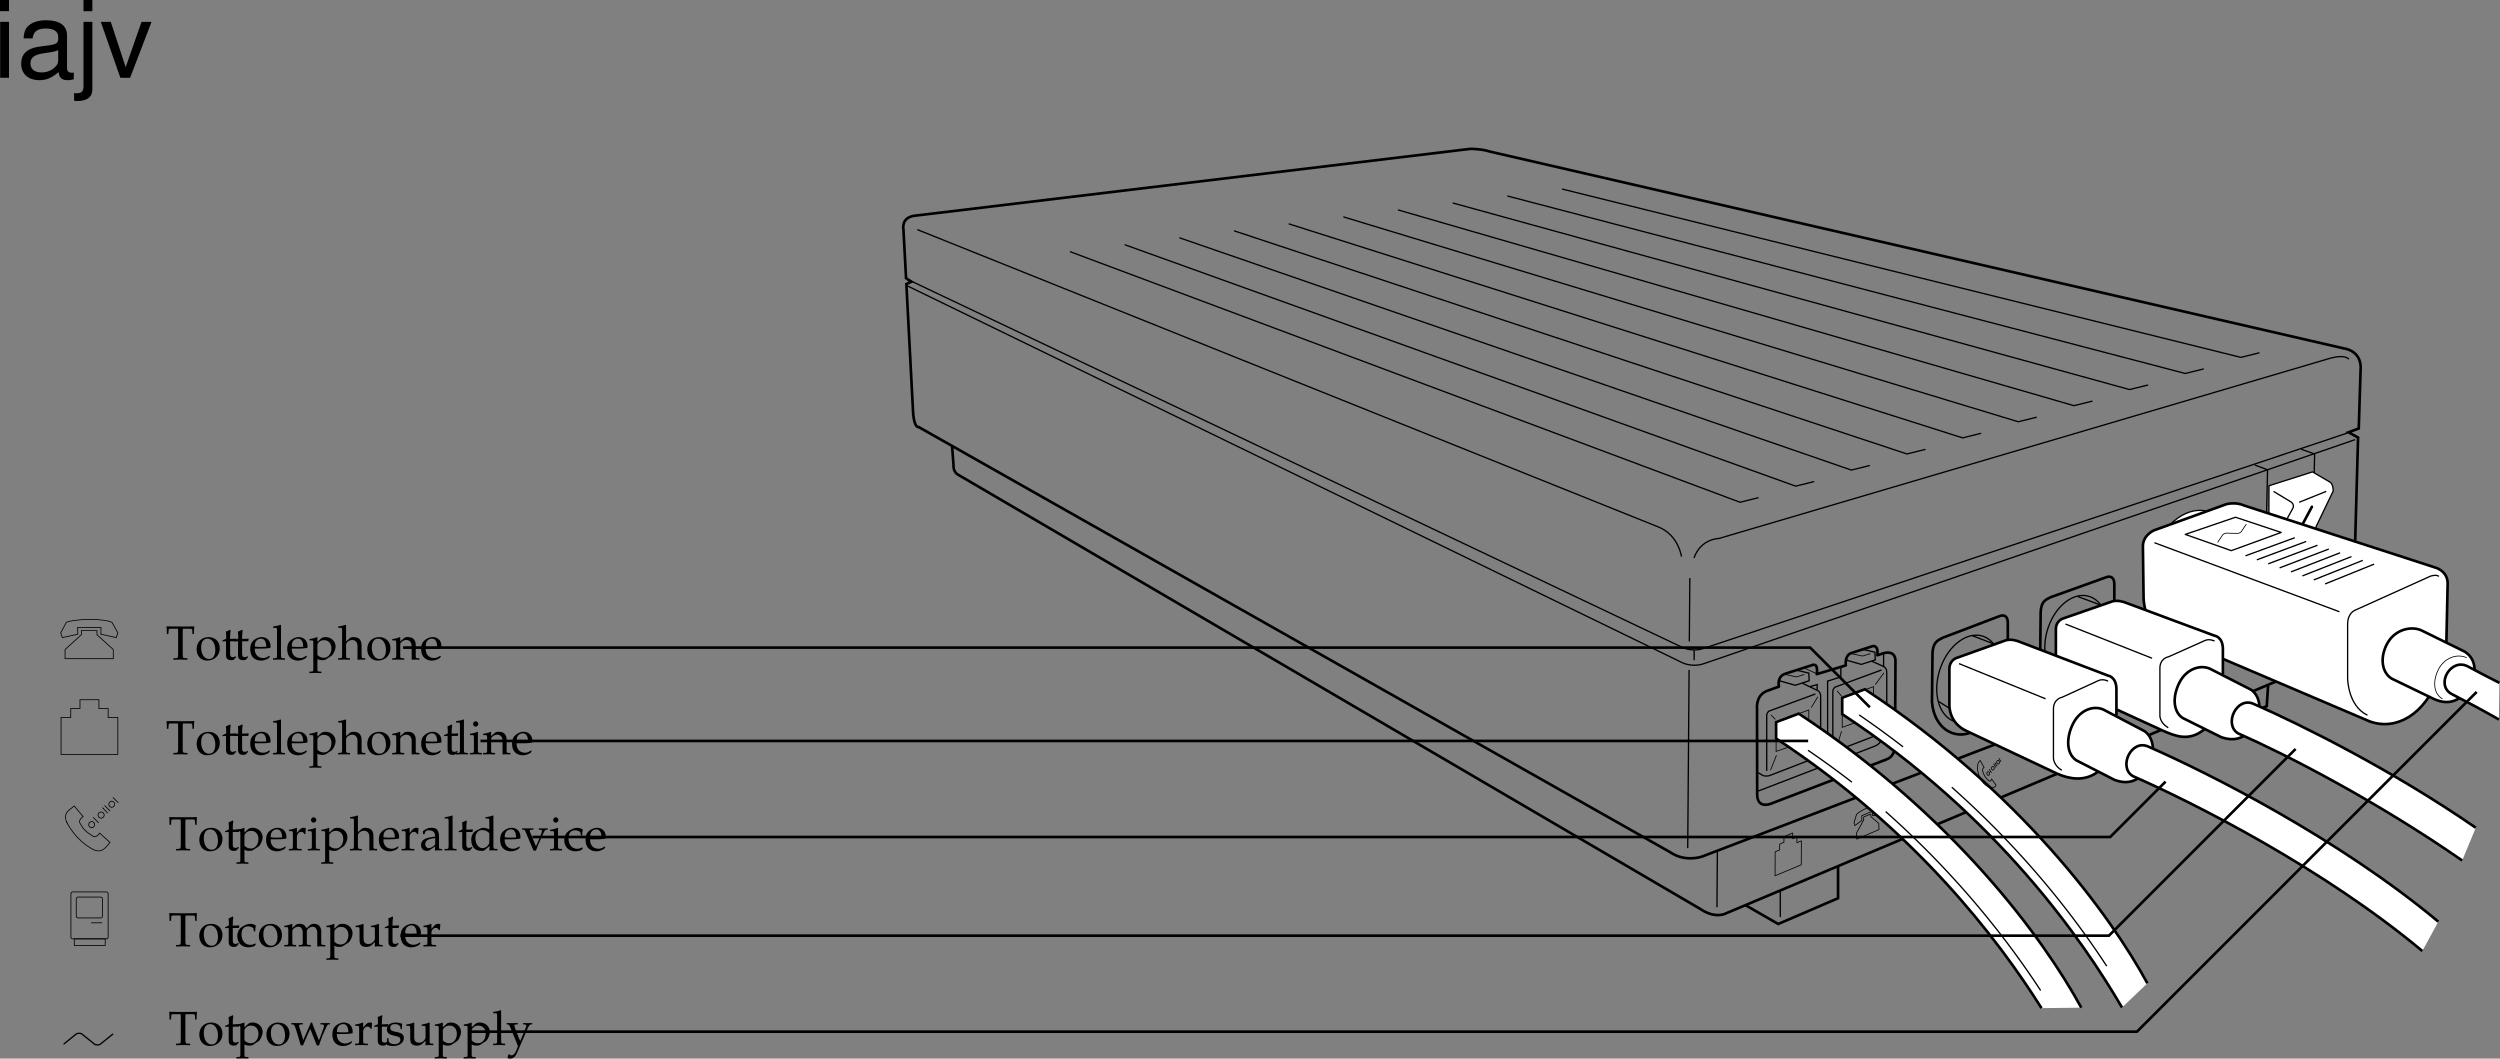<svg xmlns="http://www.w3.org/2000/svg" xmlns:xlink="http://www.w3.org/1999/xlink" width="468.625" height="198.438"><rect width="100%" height="100%" fill="#808080" stroke="none"/><defs><path id="a" d="M1.438-.25v.281C1.968.016 2.28 0 2.75 0c.469 0 .797.016 1.328.031V-.25l-.437-.016c-.407-.015-.454-.093-.454-.812v-3.813c0-.453 0-.64.032-.89h1.39c.266 0 .344.062.375.297l.032.703h.28c0-.578.016-.938.063-1.453l-1.203.03H1.984c-.109 0-.578 0-1.203-.015l-.625-.015c.047.515.063.875.063 1.453H.5l.047-.703c.015-.235.078-.297.36-.297h1.39c.031.265.031.484.031.89v3.813c0 .734-.047.797-.453.812zm0 0"/><path id="b" d="M2.516-4.219C1.203-4.219.28-3.297.28-1.953c0 1.266.797 2.14 1.969 2.14 1.39 0 2.375-.968 2.375-2.328 0-1.218-.875-2.078-2.11-2.078zm-.172.297c.844 0 1.437.89 1.437 2.125 0 1.047-.437 1.688-1.187 1.688-.875 0-1.469-.875-1.469-2.157 0-1.078.438-1.656 1.219-1.656zm0 0"/><path id="c" d="M.875-3.438v2.594c0 .656.297.953 1 .953.203 0 .422-.046.469-.109l.437-.484-.125-.141c-.219.125-.344.172-.515.172-.36 0-.5-.188-.5-.625v-2.36h1.156l.078-.484-1.234.047v-.344c0-.36.03-.75.093-1.265l-.109-.11c-.219.14-.484.25-.766.344.032.25.047.438.047.719v.625l-.703.312v.188zm0 0"/><path id="d" d="m3.938-.625-.126-.094c-.562.344-.78.422-1.171.422-.579 0-1.063-.266-1.313-.703-.172-.281-.234-.547-.25-1.063h1.313c.64 0 1.062-.046 1.625-.14 0-.125.015-.203.015-.313 0-1.03-.672-1.703-1.687-1.703-.313 0-.703.11-1.078.328C.53-3.453.234-2.906.234-1.969c0 .563.141 1.047.375 1.39.36.485.954.766 1.641.766.344 0 .672-.078 1.031-.234.235-.11.438-.219.469-.281zm-.704-1.781c-.468.015-.671.031-1.015.031a9.74 9.74 0 0 1-1.125-.063c0-.421.031-.609.14-.859a1.12 1.12 0 0 1 1-.625c.313 0 .547.11.704.36.203.296.265.562.296 1.156zm0 0"/><path id="e" d="M.188-.25v.281C.813.016 1.078 0 1.313 0c.234 0 .5.016 1.125.031V-.25L2.03-.266c-.328-.046-.328-.062-.344-.656v-5.547L1.61-6.53c-.39.156-.687.218-1.406.328v.25H.72c.156 0 .219.11.219.375v4.656C.923-.327.923-.296.61-.265zm0 0"/><path id="f" d="M.078 2.266v.265c.61-.015.875-.031 1.125-.031.234 0 .5.016 1.125.031v-.265l-.422-.032c-.312-.03-.328-.062-.328-.656V-.109c.281.156.563.218.953.218.281 0 .5-.062.64-.14l1.032-.672c.36-.235.781-1.156.781-1.735 0-1-.828-1.78-1.875-1.78-.328 0-.656.093-.796.218l-.735.672v-.86l-.078-.03a5.038 5.038 0 0 1-1.406.359v.265h.328c.375 0 .39.031.39.656v4.516c0 .594-.015.625-.328.656zm1.5-5.016c0-.125.047-.234.156-.375a1.312 1.312 0 0 1 1.079-.516c.843 0 1.39.594 1.39 1.532 0 1.015-.61 1.765-1.406 1.765-.5 0-.875-.172-1.219-.531zm0 0"/><path id="g" d="M.047-.25v.281C.625.016.875 0 1.172 0c.281 0 .531.016 1.11.031V-.25l-.407-.016c-.313-.03-.328-.062-.328-.656v-1.906c0-.406.594-.844 1.14-.844.61 0 1 .453 1 1.14V.032C4.11.016 4.25 0 4.407 0c.124 0 .296.016.734.031V-.25l-.36-.016c-.312-.03-.328-.062-.328-.656v-1.734c0-1.047-.5-1.563-1.516-1.563-.328 0-.515.047-.703.219l-.687.594V-6.47l-.078-.062c-.39.156-.688.218-1.407.328v.25h.5c.172 0 .235.11.235.375v4.656C.78-.328.78-.297.453-.266zm0 0"/><path id="h" d="M3.688.031C4.109.016 4.25 0 4.405 0c.125 0 .297.016.735.031V-.25l-.36-.016c-.312-.03-.328-.062-.328-.656v-1.734c0-1.047-.5-1.563-1.516-1.563-.328 0-.515.047-.703.219l-.687.594v-.781l-.078-.032a4.904 4.904 0 0 1-1.407.36v.265H.39c.375 0 .39.031.406.656v2.016c0 .594-.031.625-.344.656L.047-.25v.281C.625.016.875 0 1.172 0c.281 0 .531.016 1.11.031V-.25l-.407-.016c-.313-.03-.328-.062-.328-.656v-1.906c0-.406.594-.844 1.14-.844.61 0 1 .453 1 1.14zm0 0"/><path id="i" d="m1.688-4.188-.079-.03a4.904 4.904 0 0 1-1.406.359v.265h.344c.36 0 .375.031.39.656v2.016c0 .594-.03.625-.328.656L.188-.25v.281C.813.016 1.078 0 1.313 0c.234 0 .5.016 1.125.031V-.25L2.03-.266c-.328-.046-.328-.062-.344-.656Zm-.407-2c-.265 0-.5.235-.5.516 0 .25.235.484.485.484.265 0 .5-.234.5-.484 0-.266-.235-.516-.485-.516Zm0 0"/><path id="j" d="M.188-.25v.281C.78.016 1.046 0 1.296 0c.219 0 .547.016 1.281.031V-.25L2.11-.266c-.406-.03-.421-.046-.421-.656v-1.547c0-.547.359-.984.812-.984.266 0 .453.125.594.406h.187l.078-1.078c-.093-.063-.25-.094-.421-.094-.266 0-.547.14-.735.36l-.515.593v-.921l-.079-.032a4.904 4.904 0 0 1-1.406.36v.265h.344c.36 0 .375.031.39.656v2.016C.922-.328.922-.297.61-.266zm0 0"/><path id="k" d="M2.922-.734 2.875.03c.438-.014.578-.03.703-.03.11 0 .172 0 .469.016l.187.015V-.25l-.343-.016c-.235-.015-.25-.046-.25-.515v-1.656c0-1.313-.375-1.782-1.422-1.782-.406 0-.75.094-1.094.297l-.484.297v.578l.234.063L1-3.266c.188-.421.281-.484.688-.484.843 0 1.203.344 1.234 1.156l-.89.156C.796-2.203.281-1.78.281-.984c0 .687.421 1.093 1.14 1.093.172 0 .312-.03.375-.078zm0-.375c-.266.359-.828.703-1.188.703-.359 0-.671-.328-.671-.719a.98.98 0 0 1 .437-.813c.234-.14.734-.265 1.422-.359zm0 0"/><path id="l" d="M3.703-3.938c-.5-.218-.75-.28-1.062-.28-.25 0-.47.046-.688.171l-.797.406c-.515.282-.843.938-.843 1.704 0 .718.25 1.312.671 1.671.329.25.75.375 1.329.375.187 0 .39-.03.437-.078l1-.828-.047.828C4.11.016 4.266 0 4.391 0c.078 0 .203 0 .39.016.063 0 .235 0 .438.015V-.25l-.422-.016c-.313-.046-.328-.062-.328-.656v-5.547L4.39-6.53c-.407.156-.704.218-1.407.328v.25h.5c.157 0 .22.11.22.375zm0 1.954c0 .578-.015.671-.125.875-.25.421-.703.703-1.125.703-.781 0-1.36-.766-1.36-1.844 0-.969.485-1.547 1.298-1.547.343 0 .703.11 1.015.328.188.125.297.25.297.313zm0 0"/><path id="m" d="M4.844-3.875v-.25c-.469.016-.672.016-.844.016-.172 0-.36 0-.844-.016v.25l.375.016c.14 0 .219.078.219.234 0 .156-.063.36-.172.656l-.39.953c-.094.266-.204.516-.547 1.266L1.562-3.344a1.067 1.067 0 0 1-.078-.344c0-.109.079-.171.22-.171l.452-.016v-.25c-.594.016-.844.016-1.062.016-.219 0-.453 0-1.047-.016v.25l.312.016c.141.015.188.078.282.296L2.187.063h.454c.171-.47.296-.797.359-.985l1.063-2.344c.203-.421.343-.578.515-.593Zm0 0"/><path id="n" d="M3.594-2.797c0-.422.047-.781.125-1.11-.36-.218-.672-.312-1.047-.312-.438 0-.938.172-1.469.516-.64.39-.969 1.015-.969 1.812 0 1.22.844 2.079 2.063 2.079.469 0 1.14-.172 1.234-.313l.188-.281-.094-.14c-.344.171-.625.265-.938.265-1 0-1.656-.781-1.656-1.969 0-.969.438-1.5 1.25-1.5.406 0 .828.172 1 .406l.063.547zm0 0"/><path id="o" d="M.14-.25v.281C.782.016 1.032 0 1.282 0c.282 0 .532.016 1.078.031V-.25l-.375-.016c-.312-.03-.343-.062-.343-.656v-1.906c0-.406.593-.844 1.14-.844.485 0 .813.453.813 1.14v1.61c0 .594-.016.625-.328.656L2.86-.25v.281C3.484.016 3.75 0 3.984 0 4.22 0 4.47.016 5.11.031V-.25l-.421-.016c-.313-.046-.329-.062-.329-.656v-1.906c0-.406.594-.844 1.125-.844.485 0 .829.453.829 1.14V.032C6.718.016 6.859 0 7.016 0c.14 0 .312.016.812.031V-.25l-.437-.016c-.313-.046-.313-.062-.329-.656v-1.844c0-.89-.515-1.453-1.343-1.453-.328 0-.578.063-.735.219l-.687.61C4-3.985 3.64-4.22 3.016-4.22c-.329 0-.579.063-.75.219l-.625.578v-.765l-.079-.032a4.904 4.904 0 0 1-1.406.36v.265H.5c.36 0 .375.031.39.656v2.016c-.015.594-.015.625-.328.656Zm0 0"/><path id="p" d="m4.531-4.188-.078-.03a5.038 5.038 0 0 1-1.406.359v.265h.328c.375 0 .39.031.39.656v1.47c0 .187-.124.437-.328.655-.25.25-.546.375-.89.375-.313 0-.563-.109-.703-.28-.14-.141-.203-.423-.203-.813v-2.657l-.079-.03a4.904 4.904 0 0 1-1.406.359v.265H.5c.36 0 .375.031.39.656v1.5c0 .641.047.922.22 1.141.202.266.53.406 1.046.406.422 0 .766-.125 1.016-.359l.594-.547c0 .266 0 .422-.032.828.454-.015.61-.031.75-.031.125 0 .297.016.75.031V-.25L4.86-.266c-.312-.03-.328-.062-.328-.656zm0 0"/><path id="q" d="M3.719-4.219c-.75 1.75-.86 2-1.438 3.282l-.75-2.485C1.5-3.5 1.5-3.578 1.5-3.64c0-.14.11-.218.344-.218l.36-.016v-.25c-.626.016-.876.016-1.079.016-.203 0-.453 0-1.078-.016v.25l.266.016c.25.015.359.203.593.89l.906 3.03h.422L3.125-2c.078-.188.094-.203.469-1.016L4.813.063h.421c.079-.235.141-.422.204-.594.171-.531.375-1.078.406-1.14l.625-1.407c.265-.61.375-.75.562-.781l.235-.016v-.25c-.5.016-.704.016-.875.016-.172 0-.375 0-.875-.016v.25l.296.016c.22 0 .36.109.36.28 0 .095-.031.204-.063.313L5.656-2c-.078.203-.156.406-.437 1.125l-1.032-2.61c-.125-.328-.187-.5-.265-.734Zm0 0"/><path id="r" d="M.375-1.281c0 .61-.031.89-.11 1.25.485.14.829.218 1.235.218 1.188 0 2.016-.625 2.016-1.515 0-.297-.079-.484-.25-.672-.235-.219-.516-.328-1.329-.484C1.204-2.625.97-2.813.97-3.22c0-.453.297-.703.86-.703.609 0 1.062.313 1.062.735v.203h.25c.015-.516.015-.735.046-1.016-.484-.156-.796-.219-1.171-.219-1.047 0-1.688.5-1.688 1.297 0 .453.203.735.61.938.25.109.734.25 1.343.375.406.093.578.28.578.625 0 .484-.453.828-1.093.828C1.109-.156.64-.47.64-.922v-.36Zm0 0"/><path id="s" d="M2.672-.781c-.203-.328-.297-.547-.453-.985L1.64-3.28a.896.896 0 0 1-.079-.375c0-.125.094-.203.297-.203l.344-.016v-.25c-.594.016-.844.016-1.047.016-.218 0-.437 0-1.047-.016v.25l.157.016c.234.015.343.125.468.437l.985 2.36c.25.609.343.828.5 1.28l-.203.548c-.282.765-.641 1.171-.985 1.171-.14 0-.312-.078-.453-.203H.453l-.203.672a.79.79 0 0 0 .484.14c.594 0 .985-.327 1.329-1.108L3.89-2.766c.359-.828.53-1.062.75-1.093l.25-.016v-.25c-.485.016-.688.016-.844.016-.172 0-.375 0-.86-.016v.25l.235.016c.25.015.375.093.375.218a.693.693 0 0 1-.047.235zm0 0"/><path id="t" d="M3-10.484H1.344V0H3Zm0-4.094H1.312v2.094H3Zm0 0"/><path id="u" d="M10.703-.984c-.187.046-.265.046-.36.046-.577 0-.905-.296-.905-.828v-6.156c0-1.86-1.36-2.86-3.938-2.86-1.547 0-2.766.438-3.484 1.22-.47.546-.672 1.14-.72 2.187h1.688c.141-1.281.891-1.86 2.454-1.86 1.515 0 2.343.547 2.343 1.547v.454c-.015.718-.375.968-1.734 1.156-2.36.297-2.734.375-3.36.64C1.454-4.921.845-4 .845-2.64.844-.734 2.156.453 4.28.453 5.594.453 6.656 0 7.844-1.078 7.954 0 8.484.453 9.562.453c.36 0 .579-.031 1.141-.172zM7.781-3.297c0 .563-.156.89-.656 1.36-.688.625-1.5.937-2.484.937-1.297 0-2.063-.625-2.063-1.688 0-1.093.719-1.656 2.516-1.906 1.781-.25 2.125-.328 2.687-.593zm0 0"/><path id="v" d="M1.406-10.484v12c0 1.046-.328 1.39-1.36 1.39-.124 0-.187 0-.405-.031v1.422c.203.047.296.062.562.062 1.875 0 2.86-.734 2.86-2.171v-12.672zm1.657-4.094H1.405v2.094h1.657Zm0 0"/><path id="w" d="M5.703 0 9.72-10.484H7.844l-2.969 8.5-2.797-8.5H.203L3.875 0Zm0 0"/></defs><path fill="none" stroke="#000" stroke-linejoin="round" stroke-width=".25" d="m422.664 87.165 2.39.898-.511 22.344s.11.687 1.008.336l6.652-2.48s1.02-.24 1.172-1.278l.504-21.883-2.52-.898"/><path fill="#fff" d="m427.465 108.387 7.414-2.867s.523-.223.453-.828c-.152-1.258-1.203-5.934-1.203-5.934l3.23-6.718s.036-1.239-.578-1.653l-3.308-1.933-8.153 2.601-.05 17.035s1.742.47 2.195.297"/><path fill="none" stroke="#000" stroke-linejoin="round" stroke-width=".25" d="m427.465 108.387 7.414-2.867s.523-.223.453-.828c-.152-1.258-1.203-5.934-1.203-5.934l3.23-6.718s.036-1.239-.578-1.653l-3.308-1.933-8.153 2.601-.05 17.035s1.742.47 2.195.297zm0 0"/><path fill="none" stroke="#000" stroke-linecap="round" stroke-linejoin="round" stroke-miterlimit="10" stroke-width=".5" d="m433.363 95-1.898 3.555"/><path fill="#fff" stroke="#000" stroke-linejoin="round" stroke-width=".25" d="m426.168 92.11 3.266 1.969c.742.511.37 1.183.37 1.183l-3.023 5.516s.375 5.867.528 7.16m8.734-15.832-5.066 2.047m2.265 4.757-4.316 1.548"/><path fill="none" stroke="#000" stroke-width=".5" d="m413.41 124.442-94.305 36.101s-3.132 1.176-6.003-.78L172.215 80.054s-.781.29-1.043-2.476l-1.274-24.336.946-.43-1.004-.664-.492-9.106s-.524-2.332 2.215-2.62l104.09-12.524s2.09 0 3.652.52l160.074 36.898s3 .293 3.133 3.426l-.367 11.574-1.926.719 1.8.976-.675 24.133"/><path fill="none" stroke="#000" stroke-width=".25" d="m170.129 52.372 145.062 68.906s1.825 1.047 4.176.262l120.664-40.375"/><path fill="none" stroke="#000" stroke-width=".25" d="m170.129 53.61 145.062 70.539s1.825 1.043 4.176.262L441.47 82.407"/><path fill="#fff" d="M406.871 117.29c-3.937-1.637-5.441-7.707-3.36-13.57 2.083-5.856 6.958-9.282 10.895-7.65 3.942 1.634 5.442 7.712 3.36 13.571-2.082 5.86-6.961 9.285-10.895 7.649"/><path fill="none" stroke="#000" stroke-linejoin="round" stroke-width=".25" d="M406.871 117.29c-3.937-1.637-5.441-7.707-3.36-13.57 2.083-5.856 6.958-9.282 10.895-7.65 3.942 1.634 5.442 7.712 3.36 13.571-2.082 5.86-6.961 9.285-10.895 7.649zm0 0"/><path fill="none" stroke="#000" stroke-linecap="round" stroke-linejoin="round" stroke-width=".25" d="m200.66 47.204 125.5 46.945 3.387-.844M210.906 45.899l125.688 45.23 3.386-.84M221.156 44.594l125.871 43.52 3.387-.84M231.402 43.29l126.055 41.804 3.387-.84M241.652 41.981l126.239 40.098 3.386-.84M251.898 40.676 378.324 79.06l3.383-.84M262.145 39.372l126.609 36.671 3.387-.84M272.395 38.067l126.792 34.957 3.387-.84M282.64 36.758l126.981 33.25 3.383-.84M292.887 35.454 420.05 66.989l3.387-.84"/><path fill="#fff" d="M444.102 135.188c5.28 2 10.609-1.684 12.84-7.96.75-2.106 1.566-4.208 1.62-6.368l.25-11.406c.063-2.313-2.125-3-2.125-3l-36-11.688c-1.625-.75-3.375-.25-3.375-.25l-13.5 4.875s-2.125.875-2.125 3l.125 9.5s-.125 5 3.75 6.875l38.54 16.422"/><path fill="none" stroke="#000" stroke-linejoin="round" stroke-width=".5" d="M444.102 135.188c5.28 2 10.609-1.684 12.84-7.96.75-2.106 1.566-4.208 1.62-6.368l.25-11.406c.063-2.313-2.125-3-2.125-3l-36-11.688c-1.625-.75-3.375-.25-3.375-.25l-13.5 4.875s-2.125.875-2.125 3l.125 9.5s-.125 5 3.75 6.875zm0 0"/><path fill="#fff" stroke="#000" stroke-linejoin="round" stroke-width=".25" d="M457.176 108.051c-.535-.441-1.614-.035-1.614-.035l-14.125 6.375s-1.375.5-1.375 2.625v10.125s.02 5.176 3.72 6.922"/><path fill="#fff" d="M456.254 131.036c2.844 1.277 5.012.308 6.562-2.164 1.543-2.465 1.442-5.301-.812-6.727l-7.797-3.828c-2.031-1.125-5.16-.379-6.629 2.152-1.46 2.52-1.254 5.45.703 6.715l7.973 3.852"/><path fill="none" stroke="#000" stroke-linejoin="round" stroke-width=".5" d="M456.254 131.036c2.844 1.277 5.012.308 6.562-2.164 1.543-2.465 1.442-5.301-.812-6.727l-7.797-3.828c-2.031-1.125-5.16-.379-6.629 2.152-1.46 2.52-1.254 5.45.703 6.715zm0 0"/><path fill="none" stroke="#000" stroke-linecap="round" stroke-linejoin="round" stroke-width=".25" d="m403.938 101.766 34.5 12.875"/><path fill="none" stroke="#000" stroke-linejoin="round" stroke-miterlimit="10" stroke-width=".15" d="m349.809 152.555-.836.356.043.847-1.317 1-.164-.523.457-1.527c.14-.247.918-.793 1.883-1.204.961-.421 1.93-.625 2.082-.507l.531 1.101-.125.652-1.351.149-.016-.856zm0 0"/><path fill="none" stroke="#000" stroke-linejoin="round" stroke-miterlimit="10" stroke-width=".15" d="m350.688 152.575.019.523 1.473 1.254.043 1.145-4.176 1.8-.04-1.144 1.348-2.473-.023-.523zm0 0"/><path fill="none" stroke="#000" stroke-linejoin="round" stroke-width=".15" d="m332.734 164.16.02-4.488.844-.351.004-1.094.797-.332.008-1.066 1.636-.688-.008 1.067.797-.336-.004 1.097.84-.355-.023 4.488zm0 0"/><path fill="none" stroke="#000" stroke-width=".5" d="m178.477 83.758.261 3.438s-.129 1.164.785 1.746l139.32 81.516s2.087 1.566 4.305.914l103.418-43.598m-16.144 6.941 4.305 1.957 10.175-4.304.258-3.914"/><path fill="none" stroke="#000" stroke-width=".25" d="M440.293 67.336s-.586-.976-3.457-.195l-114.602 33.79s-3.39 0-4.695 3.652m-2.348-.263s-.523-3.913-4.175-5.48L171.957 43.043m144.801 65.321-.094 11.87m-.043 5.349-.258 33.398m5.559.519-.078 10.567"/><path fill="none" stroke="#000" stroke-width=".5" d="m327.191 169.676 6.133 3.524 11.219-4.828v-6"/><path fill="none" stroke="#000" stroke-width=".25" d="M333.715 166.938v4.957"/><path fill="none" stroke="#000" stroke-linejoin="round" stroke-miterlimit="10" stroke-width=".5" d="M351.914 122.825c.238-2.117-.95-1.684-.95-1.684l-4 1.3c-1.226.442-.968 2.286-.968 2.286l-5.45 1.64c.36-2.35-.94-1.667-.94-1.667l-4.883 1.57c-1.73.508-1.262 2.43-1.262 2.43l-2.02.734c-2.382.754-2.086 3.375-2.086 3.375l.028 16.168c.074 2.984 2.992 1.516 2.992 1.516l21.207-8.125c1.727-.59 1.64-2.61 1.64-2.61l.083-15.672c.097-2.34-2.094-1.675-2.094-1.675zm0 0"/><path fill="none" stroke="#000" stroke-width=".25" d="M345.066 125.063v1.824l-2.48.785v9.72m-9.066-9.786 3 .848 2.609-.848-.066-1.434-2.22-.523"/><path fill="none" stroke="#000" stroke-width=".15" d="m334.629 126.43 2.086.457 1.5-.457"/><path fill="none" stroke="#000" stroke-width=".25" d="m337.824 128.063 2.871 1.367s.52.2.586.98v5.934"/><path fill="none" stroke="#000" stroke-width=".25" d="m340.3 130.083-8.671 3.199s-.457.258-.457.847V144.5"/><path fill="none" stroke="#000" stroke-width=".15" d="M339.063 134.91v-1.824l-6.13 2.215v5.547l2.282-.785"/><path fill="none" stroke="#000" stroke-width=".25" d="m338.867 142.61-7.238 2.8s-.914.2-1.305-.128l-.914-.524"/><path fill="none" stroke="#000" stroke-width=".15" d="m332.996 141.563-1.11 2.805m.067-10.371.848.847m7.957-4.238-1.238 2.023"/><path fill="none" stroke="#000" stroke-width=".25" d="m339.258 128.715 1.37-.39v.976m5.286-5.609 3 .848 2.61-.848-.067-1.434-2.219-.523"/><path fill="none" stroke="#000" stroke-width=".15" d="m347.02 122.52 2.09.457 1.5-.457"/><path fill="none" stroke="#000" stroke-width=".25" d="m350.871 123.954 2.215.976s.523.195.586.98v6.13"/><path fill="none" stroke="#000" stroke-width=".25" d="m352.695 125.583-8.675 3.199s-.457.258-.457.847v8.543"/><path fill="none" stroke="#000" stroke-width=".15" d="M351.195 130.344v-1.629l-5.87 2.086v5.543l2.347-.847"/><path fill="none" stroke="#000" stroke-width=".25" d="M351.195 138.043 346.11 140"/><path fill="none" stroke="#000" stroke-width=".15" d="m345.195 137.063-.523 1.762m-.324-9.328.847.98m7.957-4.371-1.629 2.219m-10.945-2.028-2.48-1.105"/><path fill="none" stroke="#000" stroke-linejoin="round" stroke-miterlimit="10" stroke-width=".25" d="m329.438 148.336 21.925-8.449c.992-.34 1.387-1.148 1.543-1.777m.168-13.047.012-2.613"/><path fill="#fff" stroke="#000" stroke-width=".5" d="M390.137 188.887c-7.047-12.918-23.809-35.941-52.965-55.117l-4.238 1.598v3.066c25.984 17.094 41.507 37.45 49.746 50.54"/><path fill="none" stroke="#000" stroke-width=".25" d="M338.91 140.637a173.787 173.787 0 0 1 8.238 5.988m6.321 5.508c13.672 12.14 23.066 24.371 29.047 33.535"/><path fill="#fff" stroke="#000" stroke-width=".5" d="M402.527 184.32c-7.043-12.913-23.808-35.94-52.96-55.116l-4.243 1.597v3.067c29.156 19.175 45.137 42.46 52.442 54.984"/><path fill="none" stroke="#000" stroke-width=".25" d="M348.492 134.008a173.625 173.625 0 0 1 8.235 5.989m9.136 7.57c13.672 12.14 23.067 24.371 29.043 33.539m-29.488-48.344-2.05-1.281"/><path fill="none" stroke="#000" stroke-linejoin="round" stroke-miterlimit="10" stroke-width=".5" d="M389.543 129.59c-3.102 1.192-6.719-.925-7.121-5.808l.101-9.051c.114-1.988.88-2.293 1.903-2.797l10.453-3.754s1.508-.617 1.45 1.492l-.013 9.38c-.312 5.804-2.55 8.921-6.773 10.538zm0 0"/><path fill="none" stroke="#000" stroke-linejoin="round" stroke-width=".25" d="M386.434 127.43c-2.88-1.195-3.977-5.637-2.457-9.922 1.523-4.285 5.09-6.793 7.968-5.597 2.883 1.195 3.98 5.64 2.457 9.925-1.52 4.286-5.09 6.79-7.968 5.594zm0 0"/><path fill="none" stroke="#000" stroke-width=".25" d="m393.852 113.454-4.368-1.633"/><path fill="#fff" stroke="#000" stroke-width=".5" d="M413.176 136.743c-2.836 2.289-5.336 1.257-7.617.28l-16.84-7.718c-3.457-1.437-3.344-4.699-3.344-4.699v-6.652c0-1.633 1.367-2.024 1.367-2.024l9.2-3.195c1.105-.328 2.398.195 2.398.195l16.742 6.219s1.598.172 1.598 2.52v4.699"/><path fill="none" stroke="#000" stroke-width=".25" d="M415.117 120.168s-.98-.52-1.894-.062l-6.715 3s-1.7.262-1.633 2.281v8.871s.066 1.305 1.566 2.153"/><path fill="#fff" d="M416.348 138.168c2.48.895 4.609.286 6.16-2.168 1.547-2.449 1.3-5.453-.547-6.71l-7.363-3.762c-1.922-1.11-4.668-.242-6.02 2.34-1.348 2.57-1.305 5.457.547 6.71l7.223 3.59"/><path fill="none" stroke="#000" stroke-linejoin="round" stroke-width=".5" d="M416.348 138.168c2.48.895 4.609.286 6.16-2.168 1.547-2.449 1.3-5.453-.547-6.71l-7.363-3.762c-1.922-1.11-4.668-.242-6.02 2.34-1.348 2.57-1.305 5.457.547 6.71zm0 0"/><path fill="none" stroke="#000" stroke-width=".25" d="m403.406 123.391-16.234-6.414"/><path fill="none" stroke="#000" stroke-linejoin="round" stroke-miterlimit="10" stroke-width=".5" d="M369.426 137.313c-3.168 1.281-6.871-.777-7.278-5.719l.102-9.18c.113-2.015.898-2.347 1.941-2.882l10.696-4.067s1.539-.66 1.48 1.48l-.015 9.513c-.313 5.898-2.606 9.109-6.926 10.855zm0 0"/><path fill="none" stroke="#000" stroke-linejoin="round" stroke-width=".25" d="M366.25 135.2c-2.945-1.145-4.07-5.621-2.516-10.004 1.559-4.383 5.207-7.012 8.153-5.871 2.945 1.14 4.07 5.62 2.511 10.004-1.554 4.382-5.207 7.011-8.148 5.87zm0 0"/><path fill="none" stroke="#000" stroke-width=".25" d="m373.895 120.77-4.184-1.613"/><path fill="#fff" stroke="#000" stroke-width=".5" d="M393.344 144.61c-2.59 1.98-5.461 1.414-7.746.41l-16.84-7.941c-3.453-1.477-3.344-4.836-3.344-4.836v-6.844c0-1.676 1.371-2.078 1.371-2.078l9.195-3.29c1.11-.335 2.399.204 2.399.204l16.742 6.398s1.602.176 1.602 2.59v4.832"/><path fill="none" stroke="#000" stroke-width=".25" d="M395.156 127.68s-.976-.535-1.89-.066l-6.72 3.086s-1.694.27-1.628 2.347v9.13s.066 1.34 1.566 2.214"/><path fill="#fff" d="M396.39 146.2c2.481.914 4.606.293 6.157-2.23 1.547-2.52 1.305-5.614-.547-6.907l-7.36-3.867c-1.925-1.145-4.667-.25-6.019 2.406-1.348 2.64-1.308 5.613.543 6.902l7.227 3.696"/><path fill="none" stroke="#000" stroke-linejoin="round" stroke-width=".5" d="M396.39 146.2c2.481.914 4.606.293 6.157-2.23 1.547-2.52 1.305-5.614-.547-6.907l-7.36-3.867c-1.925-1.145-4.667-.25-6.019 2.406-1.348 2.64-1.308 5.613.543 6.902zm0 0"/><path fill="none" stroke="#000" stroke-width=".25" d="m383.445 130.993-16.23-6.594"/><path fill="#fff" stroke="#000" stroke-linejoin="round" stroke-width=".5" d="M468.512 128.004c-2.606-1.324-3.328-1.71-5.824-3.035-3.223-1.824-6.211 3.317-3.215 5.078 3.656 1.887 5.39 2.805 8.945 4.825"/><path fill="none" stroke="#000" stroke-linejoin="round" stroke-width=".25" d="M317.563 121.891v1.875"/><g transform="translate(-12.188 -4.109)"><use xlink:href="#a" width="100%" height="100%" x="43.25" y="127.75"/><use xlink:href="#b" width="100%" height="100%" x="48.767" y="127.75"/><use xlink:href="#c" width="100%" height="100%" x="53.681" y="127.75"/><use xlink:href="#c" width="100%" height="100%" x="55.931" y="127.75"/><use xlink:href="#d" width="100%" height="100%" x="58.865" y="127.75"/><use xlink:href="#e" width="100%" height="100%" x="63.176" y="127.75"/><use xlink:href="#d" width="100%" height="100%" x="65.795" y="127.75"/><use xlink:href="#f" width="100%" height="100%" x="70.106" y="127.75"/><use xlink:href="#g" width="100%" height="100%" x="75.515" y="127.75"/><use xlink:href="#b" width="100%" height="100%" x="80.753" y="127.75"/><use xlink:href="#h" width="100%" height="100%" x="85.667" y="127.75"/><use xlink:href="#d" width="100%" height="100%" x="90.905" y="127.75"/></g><g transform="translate(-12.188 -4.109)"><use xlink:href="#a" width="100%" height="100%" x="43.25" y="145.5"/><use xlink:href="#b" width="100%" height="100%" x="48.767" y="145.5"/><use xlink:href="#c" width="100%" height="100%" x="53.681" y="145.5"/><use xlink:href="#c" width="100%" height="100%" x="55.931" y="145.5"/><use xlink:href="#d" width="100%" height="100%" x="58.865" y="145.5"/><use xlink:href="#e" width="100%" height="100%" x="63.176" y="145.5"/><use xlink:href="#d" width="100%" height="100%" x="65.795" y="145.5"/><use xlink:href="#f" width="100%" height="100%" x="70.106" y="145.5"/><use xlink:href="#g" width="100%" height="100%" x="75.515" y="145.5"/><use xlink:href="#b" width="100%" height="100%" x="80.753" y="145.5"/><use xlink:href="#h" width="100%" height="100%" x="85.667" y="145.5"/><use xlink:href="#d" width="100%" height="100%" x="90.905" y="145.5"/><use xlink:href="#c" width="100%" height="100%" x="95.216" y="145.5"/><use xlink:href="#e" width="100%" height="100%" x="97.466" y="145.5"/><use xlink:href="#i" width="100%" height="100%" x="100.085" y="145.5"/><use xlink:href="#h" width="100%" height="100%" x="102.704" y="145.5"/><use xlink:href="#d" width="100%" height="100%" x="107.942" y="145.5"/></g><g transform="translate(-12.188 -4.109)"><use xlink:href="#a" width="100%" height="100%" x="43.75" y="163.5"/><use xlink:href="#b" width="100%" height="100%" x="49.267" y="163.5"/><use xlink:href="#c" width="100%" height="100%" x="54.181" y="163.5"/><use xlink:href="#f" width="100%" height="100%" x="56.431" y="163.5"/><use xlink:href="#d" width="100%" height="100%" x="61.84" y="163.5"/><use xlink:href="#j" width="100%" height="100%" x="66.151" y="163.5"/><use xlink:href="#i" width="100%" height="100%" x="69.706" y="163.5"/><use xlink:href="#f" width="100%" height="100%" x="72.325" y="163.5"/><use xlink:href="#g" width="100%" height="100%" x="77.734" y="163.5"/><use xlink:href="#d" width="100%" height="100%" x="82.972" y="163.5"/><use xlink:href="#j" width="100%" height="100%" x="87.283" y="163.5"/><use xlink:href="#k" width="100%" height="100%" x="90.838" y="163.5"/><use xlink:href="#e" width="100%" height="100%" x="95.338" y="163.5"/><use xlink:href="#c" width="100%" height="100%" x="97.957" y="163.5"/><use xlink:href="#l" width="100%" height="100%" x="100.207" y="163.5"/><use xlink:href="#d" width="100%" height="100%" x="105.706" y="163.5"/><use xlink:href="#m" width="100%" height="100%" x="110.017" y="163.5"/><use xlink:href="#i" width="100%" height="100%" x="115.102" y="163.5"/><use xlink:href="#n" width="100%" height="100%" x="117.721" y="163.5"/><use xlink:href="#d" width="100%" height="100%" x="121.717" y="163.5"/></g><g transform="translate(-12.188 -4.109)"><use xlink:href="#a" width="100%" height="100%" x="43.75" y="181.5"/><use xlink:href="#b" width="100%" height="100%" x="49.267" y="181.5"/><use xlink:href="#c" width="100%" height="100%" x="54.181" y="181.5"/><use xlink:href="#n" width="100%" height="100%" x="56.431" y="181.5"/><use xlink:href="#b" width="100%" height="100%" x="60.427" y="181.5"/><use xlink:href="#o" width="100%" height="100%" x="65.341" y="181.5"/><use xlink:href="#f" width="100%" height="100%" x="73.288" y="181.5"/><use xlink:href="#p" width="100%" height="100%" x="78.697" y="181.5"/><use xlink:href="#c" width="100%" height="100%" x="84.124" y="181.5"/><use xlink:href="#d" width="100%" height="100%" x="87.058" y="181.5"/><use xlink:href="#j" width="100%" height="100%" x="91.369" y="181.5"/></g><g transform="translate(-12.188 -4.109)"><use xlink:href="#a" width="100%" height="100%" x="43.75" y="200"/><use xlink:href="#b" width="100%" height="100%" x="49.267" y="200"/><use xlink:href="#c" width="100%" height="100%" x="54.181" y="200"/><use xlink:href="#f" width="100%" height="100%" x="56.431" y="200"/><use xlink:href="#b" width="100%" height="100%" x="61.84" y="200"/><use xlink:href="#q" width="100%" height="100%" x="66.754" y="200"/><use xlink:href="#d" width="100%" height="100%" x="74.26" y="200"/><use xlink:href="#j" width="100%" height="100%" x="78.571" y="200"/><use xlink:href="#c" width="100%" height="100%" x="82.126" y="200"/><use xlink:href="#r" width="100%" height="100%" x="84.376" y="200"/><use xlink:href="#p" width="100%" height="100%" x="88.192" y="200"/><use xlink:href="#f" width="100%" height="100%" x="93.619" y="200"/><use xlink:href="#f" width="100%" height="100%" x="99.028" y="200"/><use xlink:href="#e" width="100%" height="100%" x="104.437" y="200"/><use xlink:href="#s" width="100%" height="100%" x="107.056" y="200"/></g><path fill="none" stroke="#000" stroke-miterlimit="10" stroke-width=".5" d="M90.063 138.891h248.875m-263.375-17.5h263.75L350.5 132.58"/><path fill="none" stroke="#000" stroke-miterlimit="10" stroke-width=".15" d="M372.785 146.329c.344.336.559-.286.559-.286l.82 1.145s-.418.879-1.48.3c-1.258-.683-1.723-1.905-1.957-2.945-.075-.335-.184-1.507.464-2.003l.715 1.32s-.394.265-.254.668c.176.472.23 1.023 1.133 1.8zm0 0"/><path fill="none" stroke="#000" stroke-miterlimit="10" stroke-width=".15" d="M372.715 144.649c.14.02.246.184.238.375-.012.187-.137.328-.277.312-.145-.015-.25-.183-.239-.37.008-.192.133-.333.278-.317zm.59.215-.434-.676m.715-.523c.14.015.25.183.238.37-.011.192-.133.329-.277.317-.145-.02-.25-.184-.238-.375.008-.187.132-.328.277-.312zm.554.183-.433-.676m.645.458-.434-.676m.637-.411c.144.02.25.184.238.375-.008.188-.133.329-.277.313-.141-.016-.25-.184-.239-.371.012-.192.137-.332.278-.317zm.555.258-.438-.676M17.121 117.614h1.813l-.032 1.27 2.887.632.309-.879-1.09-1.949c-.317-.27-2.016-.586-4.102-.582-2.086-.004-4.164.312-4.484.582l-1.043 1.95.309.878 2.894-.633-.027-1.27zm0 0"/><path fill="none" stroke="#000" stroke-miterlimit="10" stroke-width=".15" d="M15.25 118.2v.781l-3.055 2.777v1.707h9.04v-1.707l-3.06-2.777v-.781zm4.473 59.023v-1.23H13.93v1.23zm0 0"/><path fill="none" stroke="#000" stroke-miterlimit="10" stroke-width=".15" d="M19.902 175.993a.367.367 0 0 0 .368-.368v-8.07a.367.367 0 0 0-.368-.363h-6.246a.363.363 0 0 0-.363.363v8.07c0 .204.16.368.363.368zm0 0"/><path fill="none" stroke="#000" stroke-miterlimit="10" stroke-width=".15" d="M18.855 172.07c.2 0 .364-.163.364-.366v-3.192a.365.365 0 0 0-.364-.363H14.66a.366.366 0 0 0-.367.363v3.192c0 .203.164.367.367.367zm.274.911h-2.05"/><path fill="none" stroke="#000" stroke-width=".15" d="M22.086 141.41v-6.917H20.27v-1.684h-1.73v-1.64h-3.548v1.64h-1.73v1.684h-1.817v6.918zm0 0"/><path fill="none" stroke="#000" stroke-miterlimit="10" stroke-width=".15" d="M17.168 154.004a.57.57 0 0 1 0 1.141.571.571 0 0 1 0-1.14zm1.32.243-1.035-1.036m1.504-.996c.316 0 .57.254.57.57a.571.571 0 1 1-.57-.57zm1.243.2-1.036-1.036m1.473.637-1.035-1.031m1.343-.797a.571.571 0 0 1 0 1.14.571.571 0 0 1 0-1.14zm1.243.316-1.036-1.03"/><path fill="none" stroke="#000" stroke-miterlimit="10" stroke-width=".15" d="M12.387 153.852c-.403-1.324.226-1.77 1.52-2.777l1.675 1.992s-.937.637-.61 1.215c.782 1.351 1.153 1.625 2.462 2.46.632.419 1.234-.574 1.234-.574l1.945 1.735c-.898 1.129-1.508 1.926-2.82 1.484-2.445-1.074-4.555-3.605-5.406-5.535zm0 0"/><path fill="none" stroke="#000" stroke-linecap="round" stroke-linejoin="round" stroke-width=".25" d="m21.129 193.86-2.29 1.84c-.26.238-.894.238-1.155 0l-2.29-1.84c-.265-.238-.894-.238-1.16 0L12 195.672"/><path fill="none" stroke="#000" stroke-linejoin="round" stroke-width=".15" d="M462.375 123.293c-1.758-.843-4.184.004-5.293 2.196-1.098 2.18-.941 4.55.762 5.515"/><path fill="#fff" stroke="#000" stroke-linejoin="round" stroke-width=".5" d="M454.063 178.266c-18.75-15.625-42.895-27.789-54.27-32.789-2.79-1.66-.266-7.082 2.992-5.488 11.375 5 35.527 17.152 54.277 32.777m4.473-11.461c-16.031-11.137-32.965-19.86-41.992-23.828-2.79-1.66-.266-7.082 2.992-5.488 8.914 3.922 25.688 12.234 41.55 23.172"/><path fill="none" stroke="#000" stroke-miterlimit="10" stroke-width=".5" d="M75.063 175.391h320.25l35-35"/><path fill="none" stroke="#000" stroke-width=".5" d="M99.813 156.891h295.75l10.375-10.375"/><path fill="none" stroke="#000" stroke-width=".5" d="M88.063 193.391h312.5l63.687-63.687"/><path fill="#fff" d="m427.61 99.805-8.575-2.847-9.41 3.218 8.629 3.043 9.355-3.414"/><path fill="none" stroke="#000" stroke-linejoin="round" stroke-width=".25" d="m427.61 99.805-8.575-2.847-9.41 3.218 8.629 3.043zm0 0"/><path fill="none" stroke="#000" stroke-linecap="round" stroke-linejoin="round" stroke-width=".15" d="m421.043 98.29-.914 1.363c-.098.164-.504.347-.742.332l-2.016-.047c-.234-.016-.64.164-.738.332l-.895 1.34"/><path fill="#fff" stroke="#000" stroke-linejoin="round" stroke-width=".25" d="m420.91 104.188 9.254-3.395m-7.121 4.149 9.246-3.442m-7.113 4.196 9.234-3.488m-7.097 4.242 9.222-3.532m-7.09 4.286 9.211-3.579m-7.078 4.333 9.203-3.622m-7.071 4.372 9.192-3.665m-7.058 4.418 9.183-3.71"/><g transform="translate(-12.188 -4.109)"><use xlink:href="#t" width="100%" height="100%" x="10.875" y="18.687"/><use xlink:href="#u" width="100%" height="100%" x="15.315" y="18.687"/><use xlink:href="#v" width="100%" height="100%" x="26.435" y="18.687"/><use xlink:href="#w" width="100%" height="100%" x="30.875" y="18.687"/></g></svg>
